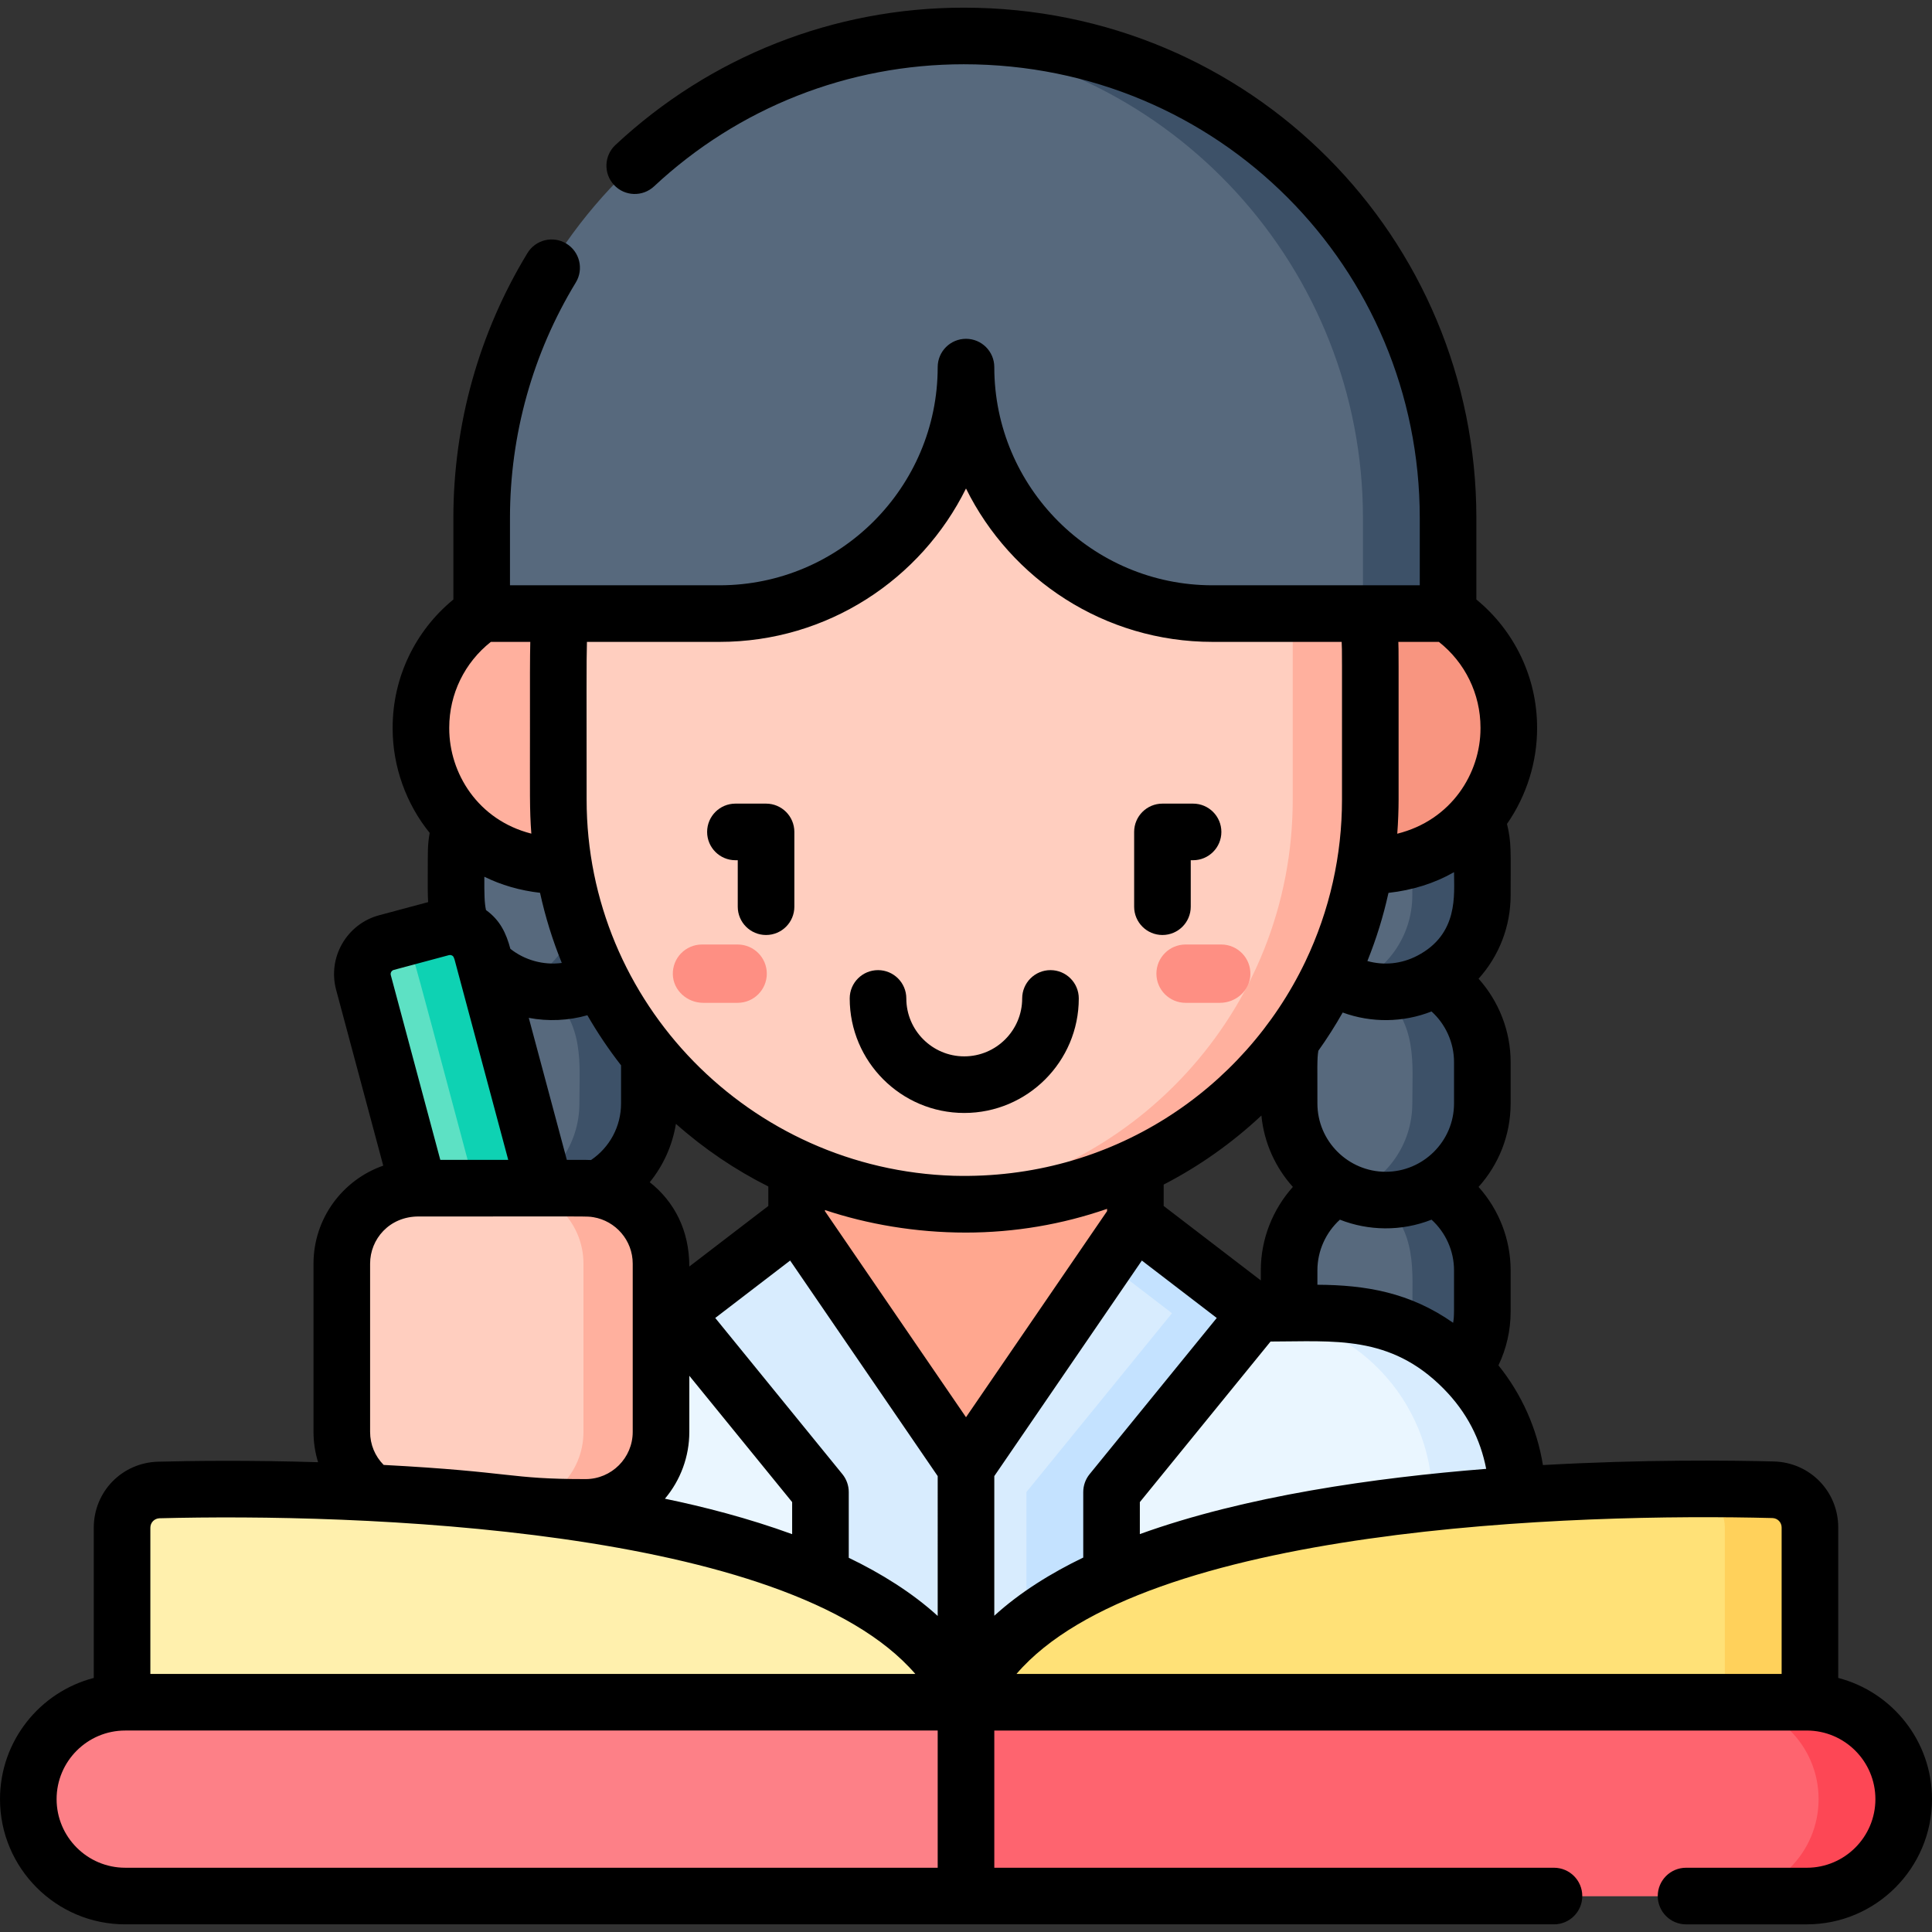 <?xml version="1.0" encoding="UTF-8"?> <svg xmlns="http://www.w3.org/2000/svg" id="Capa_1" height="512" viewBox="0 0 512 512" width="512"><rect x="0" y="0" width="512" height="512" fill="#333333" stroke="none"/> <g> <g> <g> <g fill="#57697d"> <path d="m158.854 259.356c-7.961 4.661-17.845 4.671-25.824 0-1.23.72-2.386 1.549-3.475 2.457-2.49 4.728-5.322 9.247-8.464 13.524-.956 3.888-.752 5.485-.752 17.093 0 14.14 11.463 25.603 25.603 25.603s25.603-11.463 25.603-25.603v-10.969c0-9.429-5.101-17.662-12.691-22.105z"></path> <path d="m158.854 204.201c-7.961 4.661-17.845 4.671-25.824 0-1.23.72-2.386 1.549-3.475 2.457-2.49 4.728-5.322 9.247-8.464 13.524-.956 3.888-.752 5.485-.752 17.093 0 14.14 11.463 25.603 25.603 25.603s25.603-11.463 25.603-25.603v-10.969c0-9.429-5.101-17.662-12.691-22.105z"></path> <path d="m171.545 347.61v-10.969c0-9.363-5.042-17.627-12.691-22.105-7.95 4.654-17.872 4.656-25.824 0-7.467 4.371-12.691 12.521-12.691 22.398-.023 1.273-.013 10.576.004 10.851.094 14.059 11.517 25.428 25.598 25.428 14.187-.001 25.604-11.524 25.604-25.603z"></path> <path d="m158.854 259.356c-7.961 4.661-17.845 4.671-25.824 0-1.23.72-2.386 1.549-3.475 2.457-2.49 4.728-5.322 9.247-8.464 13.524-.956 3.888-.752 5.485-.752 17.093 0 14.14 11.463 25.603 25.603 25.603s25.603-11.463 25.603-25.603v-10.969c0-9.429-5.101-17.662-12.691-22.105z"></path> <path d="m158.854 204.201c-7.961 4.661-17.845 4.671-25.824 0-1.23.72-2.386 1.549-3.475 2.457-2.49 4.728-5.322 9.247-8.464 13.524-.956 3.888-.752 5.485-.752 17.093 0 14.14 11.463 25.603 25.603 25.603s25.603-11.463 25.603-25.603v-10.969c0-9.429-5.101-17.662-12.691-22.105z"></path> <path d="m171.545 347.61v-10.969c0-9.363-5.042-17.627-12.691-22.105-7.95 4.654-17.872 4.656-25.824 0-7.467 4.371-12.691 12.521-12.691 22.398-.023 1.273-.013 10.576.004 10.851.094 14.059 11.517 25.428 25.598 25.428 14.187-.001 25.604-11.524 25.604-25.603z"></path> <path d="m155.545 292.43v-10.969c0-11.758-7.392-17.656-8.083-18.656-4.961.295-9.991-.85-14.432-3.449-1.23.72-2.386 1.549-3.474 2.457-2.49 4.728-5.322 9.247-8.464 13.524-.956 3.888-.752 5.485-.752 17.093 0 11.222 7.223 20.75 17.27 24.208 6.955-1.236 17.935-10.24 17.935-24.208z"></path> <path d="m147.486 207.685-.031-.035c-4.959.293-9.987-.851-14.425-3.45-1.23.72-2.386 1.549-3.474 2.457-2.49 4.728-5.322 9.247-8.464 13.524-.956 3.888-.752 5.485-.752 17.093 0 11.323 7.353 20.922 17.542 24.3 9.877-3.063 17.663-12.649 17.663-24.3v-10.969c0-7.344-3.104-13.953-8.059-18.62z"></path> <path d="m138.944 371.581c9.717-3.653 16.601-13.04 16.601-23.971s1.404-20.686-8.067-29.599l-.031-.034c-4.963.291-9.995-.853-14.417-3.442-7.467 4.371-12.691 12.521-12.691 22.398-.023 1.273-.013 10.576.004 10.851.076 11.316 7.494 20.885 17.727 24.189z"></path> </g> <g> <g> <path d="m158.854 204.201c-4.118 2.411-8.751 3.566-13.368 3.484 9.46 8.911 8.058 18.701 8.058 29.59 0 10.972-6.904 20.328-16.603 23.971 16.714 6.277 34.603-6.101 34.603-23.971v-10.969c.001-9.429-5.1-17.662-12.69-22.105z" fill="#3d5168"></path> </g> </g> <g> <g> <path d="m158.854 259.356c-4.118 2.411-8.751 3.566-13.368 3.484 9.46 8.911 8.058 18.701 8.058 29.59 0 10.972-6.904 20.328-16.603 23.971 16.713 6.279 34.603-6.101 34.603-23.971v-10.969c.001-9.429-5.1-17.662-12.69-22.105z" fill="#3d5168"></path> </g> </g> <g> <g> <path d="m158.854 314.535c-4.113 2.407-8.753 3.559-13.376 3.476 9.351 8.8 8.067 18.337 8.067 29.599 0 10.931-6.884 20.318-16.601 23.971 16.741 6.29 34.601-6.141 34.601-23.971v-10.969c0-9.363-5.042-17.628-12.691-22.106z" fill="#3d5168"></path> </g> </g> </g> <g> <g fill="#57697d"> <path d="m379.588 259.356c-7.962 4.661-17.845 4.671-25.824 0-1.23.72-2.386 1.549-3.475 2.457-2.49 4.728-5.322 9.247-8.464 13.524-.956 3.888-.752 5.485-.752 17.093 0 14.14 11.463 25.603 25.603 25.603s25.603-11.463 25.603-25.603v-10.969c0-9.429-5.101-17.662-12.691-22.105z"></path> <path d="m379.588 204.201c-7.962 4.661-17.845 4.671-25.824 0-1.23.72-2.386 1.549-3.475 2.457-2.49 4.728-5.322 9.247-8.464 13.524-.956 3.888-.752 5.485-.752 17.093 0 14.14 11.463 25.603 25.603 25.603s25.603-11.463 25.603-25.603v-10.969c0-9.429-5.101-17.662-12.691-22.105z"></path> <path d="m392.279 347.61v-10.969c0-9.363-5.042-17.627-12.691-22.105-7.95 4.654-17.872 4.656-25.824 0-7.467 4.371-12.691 12.521-12.691 22.398-.023 1.273-.013 10.576.004 10.851.094 14.059 11.517 25.428 25.598 25.428 14.187-.001 25.604-11.524 25.604-25.603z"></path> <path d="m379.588 259.356c-7.962 4.661-17.845 4.671-25.824 0-1.23.72-2.386 1.549-3.475 2.457-2.49 4.728-5.322 9.247-8.464 13.524-.956 3.888-.752 5.485-.752 17.093 0 14.14 11.463 25.603 25.603 25.603s25.603-11.463 25.603-25.603v-10.969c0-9.429-5.101-17.662-12.691-22.105z"></path> <path d="m379.588 204.201c-7.962 4.661-17.845 4.671-25.824 0-1.23.72-2.386 1.549-3.475 2.457-2.49 4.728-5.322 9.247-8.464 13.524-.956 3.888-.752 5.485-.752 17.093 0 14.14 11.463 25.603 25.603 25.603s25.603-11.463 25.603-25.603v-10.969c0-9.429-5.101-17.662-12.691-22.105z"></path> <path d="m392.279 347.61v-10.969c0-9.363-5.042-17.627-12.691-22.105-7.95 4.654-17.872 4.656-25.824 0-7.467 4.371-12.691 12.521-12.691 22.398-.023 1.273-.013 10.576.004 10.851.094 14.059 11.517 25.428 25.598 25.428 14.187-.001 25.604-11.524 25.604-25.603z"></path> <path d="m376.279 292.43v-10.969c0-11.758-7.392-17.656-8.083-18.656-4.961.295-9.991-.85-14.432-3.449-1.23.72-2.386 1.549-3.474 2.457-2.49 4.728-5.322 9.247-8.464 13.524-.956 3.888-.752 5.485-.752 17.093 0 11.222 7.223 20.75 17.27 24.208 6.955-1.236 17.935-10.24 17.935-24.208z"></path> <path d="m368.221 207.685-.031-.035c-4.959.293-9.987-.851-14.425-3.45-1.23.72-2.386 1.549-3.474 2.457-2.49 4.728-5.322 9.247-8.464 13.524-.956 3.888-.752 5.485-.752 17.093 0 11.323 7.353 20.922 17.542 24.3 9.877-3.063 17.663-12.649 17.663-24.3v-10.969c-.001-7.344-3.104-13.953-8.059-18.62z"></path> <path d="m359.678 371.581c9.717-3.653 16.601-13.04 16.601-23.971 0-14.451 1.09-19.497-8.098-29.633-4.963.291-9.995-.853-14.417-3.442-7.467 4.371-12.691 12.521-12.691 22.398-.023 1.273-.013 10.576.004 10.851.076 11.316 7.494 20.885 17.727 24.189z"></path> </g> <g> <g> <path d="m379.588 204.201c-4.118 2.411-8.751 3.566-13.368 3.484 4.955 4.667 8.058 11.276 8.058 18.621v10.969c0 10.972-6.904 20.328-16.603 23.971 16.714 6.277 34.603-6.101 34.603-23.971v-10.969c.001-9.429-5.1-17.662-12.69-22.105z" fill="#3d5168"></path> </g> </g> <g> <g> <path d="m379.588 259.356c-4.118 2.411-8.751 3.566-13.368 3.484 9.46 8.911 8.058 18.701 8.058 29.59 0 10.972-6.904 20.328-16.603 23.971 16.713 6.279 34.603-6.101 34.603-23.971v-10.969c.001-9.429-5.1-17.662-12.69-22.105z" fill="#3d5168"></path> </g> </g> <g> <g> <path d="m379.588 314.535c-4.113 2.407-8.753 3.559-13.376 3.476 9.351 8.8 8.067 18.337 8.067 29.599 0 10.931-6.884 20.318-16.601 23.971 16.741 6.29 34.601-6.141 34.601-23.971v-10.969c0-9.363-5.042-17.628-12.691-22.106z" fill="#3d5168"></path> </g> </g> </g> <path d="m352.152 348.02c-9.138 0-11.094 0-19.563 0l-38.572 47.385v33.164h-77.143v-33.164l-38.572-47.385h-19.563c-26.299 0-49.453 20.866-49.453 50.145v78.682h292.318c0-1.985 0-78.567 0-79.374.001-27.313-22.14-49.453-49.452-49.453z" fill="#eaf6ff"></path> <path d="m352.152 348.02c-9.138 0-11.094 0-19.563 0l-38.572 47.385v33.164h-77.143v-33.164l-38.572-47.385h-19.563c-26.299 0-49.453 20.866-49.453 50.145v78.682h292.318c0-1.985 0-78.567 0-79.374.001-27.313-22.14-49.453-49.452-49.453z" fill="#eaf6ff"></path> <g> <path d="m352.152 348.02c-9.138 0-11.094 0-19.563 0l-.049.06c26.203 1.246 47.065 22.881 47.065 49.393v79.374h22c0-1.985 0-78.567 0-79.374 0-27.313-22.141-49.453-49.453-49.453z" fill="#d8ecfe"></path> </g> <path d="m210.562 287.447v35.847l40.759 59.54c1.986 2.901 6.266 2.901 8.252 0l40.759-59.54v-35.847z" fill="#ffa78f"></path> <path d="m148.022 162.606h-20.927c-9.708 6.539-16.094 17.632-16.094 30.217v.224c0 18.635 14.328 36.409 37.84 36.409h22.694v-66.85z" fill="#ffb09e"></path> <path d="m383.2 162.606h-21.227-28.829v66.85h28.011c23.593 0 38.14-17.498 38.14-36.409v-.224c-.001-12.585-6.387-23.678-16.095-30.217z" fill="#f89580"></path> <path d="m346.589 86.067h-198.567v76.539h-.024c-.769 7.335-.593 7.852-.593 49.314 0 61.143 51.176 106.768 101.849 106.768 54.581-4.994 97.334-50.885 97.334-106.768.001-5.577.001-120.455.001-125.853z" fill="#ffcebf"></path> <path d="m251.321 382.834-40.758-59.54-32.259 24.727 38.571 47.384v33.163 48.28h38.572 38.571v-81.443l38.572-47.384-32.259-24.727-40.759 59.54c-1.985 2.9-6.266 2.9-8.251 0z" fill="#d8ecfe"></path> <path d="m479.098 476.79v-71.99c0-5.425-4.325-9.856-9.748-9.997-39.992-1.04-190.479-1.063-213.903 56.306v25.681z" fill="#fff3be"></path> <path d="m478.266 502.471h-222.82v-51.362h222.82c14.183 0 25.68 11.497 25.68 25.68v.002c0 14.183-11.497 25.68-25.68 25.68z" fill="#fd8087"></path> <path d="m342.589 109.713v102.208c0 55.887-42.758 101.78-97.344 106.769 64.323 5.754 117.344-44.625 117.344-106.769 0-11.198 0-91.964 0-102.208-9.464 0-10.545 0-20 0z" fill="#ffb09e"></path> <path d="m247.942 9.997c-57.664 0-120.847 52.573-120.847 127.285v25.324h63.031c36.076 0 65.321-29.245 65.321-65.321 0 36.076 29.245 65.321 65.321 65.321h44.432v-25.324c0-65.671-50.07-121.686-117.258-127.285z" fill="#57697d"></path> <g> <g> <path d="m243.942 9.997c67.188 5.599 117.258 61.614 117.258 127.285v25.324h22v-25.324c0-73.907-62.904-133.739-139.258-127.285z" fill="#3d5168"></path> </g> </g> <g> <g> <path d="m300.331 323.293-7.571 11.06 17.83 13.667-38.572 47.384v81.443h22v-81.443l38.572-47.384z" fill="#c4e2ff"></path> </g> </g> <path d="m140.184 353.229c-29.429-109.831-26.94-103.167-29.982-105.669l-8.328 2.232c-4.606 1.234-7.339 5.969-6.105 10.574l26.191 97.746z" fill="#5de1c4"></path> <path d="m137.125 357.799 17.058-4.571-27.129-101.246c-1.234-4.606-5.969-7.339-10.574-6.105l-9.396 2.518c2.056 2.246-.146-4.311 29.099 104.834z" fill="#0ed2b3"></path> <path d="m158.625 379.477v-44.596c0-11.046-8.954-20-20-20h-28.596c-11.046 0-20 8.954-20 20v44.596c0 11.046 8.954 20 20 20h28.596c11.045 0 20-8.955 20-20z" fill="#ffcebf"></path> <path d="m154.625 314.881h-20c11.046 0 20 8.954 20 20v44.596c0 11.046-8.954 20-20 20h20c11.046 0 20-8.954 20-20v-44.596c0-11.046-8.955-20-20-20z" fill="#ffb09e"></path> <path d="m449.35 394.803c-9.106-.237-12.14-.216 2.61-.231-54.901-.085-175.728 5.63-196.513 56.537v25.681h203.651v-71.99c0-5.425-4.325-9.856-9.748-9.997z" fill="#ffe177"></path> <path d="m469.35 394.803c-6.264-.163-45.968-.624-22 0 5.423.141 9.748 4.572 9.748 9.997v71.99h22v-71.99c0-5.425-4.325-9.856-9.748-9.997z" fill="#ffd15b"></path> <path d="m458.266 502.471c14.177 0 25.68-11.491 25.68-25.682 0-14.183-11.497-25.68-25.68-25.68h-202.82v51.362h222.822z" fill="#fe646f"></path> <path d="m478.266 451.109h-22c14.177 0 25.68 11.491 25.68 25.682 0 14.183-11.497 25.68-25.68 25.68h22c14.183 0 25.68-11.497 25.68-25.68v-.002c0-14.183-11.497-25.68-25.68-25.68z" fill="#fd4755"></path> <path d="m31.795 476.847v-71.99c0-5.425 4.325-9.856 9.748-9.997 39.992-1.04 190.479-1.063 213.903 56.306v25.681z" fill="#fff0ad"></path> <path d="m255.446 502.471h-222.82c-14.183 0-25.68-11.497-25.68-25.68v-.002c0-14.183 11.497-25.68 25.68-25.68h222.82z" fill="#fd8087"></path> <g fill="#fe8f83"> <path d="m314.186 265.757h9.13c4.231 0 7.92-3.26 8.047-7.489.131-4.376-3.377-7.964-7.723-7.964h-9.454c-4.267 0-7.726 3.459-7.726 7.726 0 4.267 3.459 7.727 7.726 7.727z"></path> <path d="m195.484 265.757h-9.13c-4.231 0-7.92-3.26-8.047-7.489-.131-4.376 3.377-7.964 7.723-7.964h9.454c4.267 0 7.726 3.459 7.726 7.726.001 4.267-3.459 7.727-7.726 7.727z"></path> </g> </g> <g> <path d="m255.536 294.947c16.737 0 30.353-13.616 30.353-30.353 0-4.142-3.358-7.5-7.5-7.5s-7.5 3.358-7.5 7.5c0 8.466-6.887 15.353-15.353 15.353s-15.353-6.887-15.353-15.353c0-4.142-3.358-7.5-7.5-7.5s-7.5 3.358-7.5 7.5c0 16.737 13.616 30.353 30.353 30.353z"></path> <path d="m308.06 247.784c4.142 0 7.5-3.358 7.5-7.5v-12.315h.616c4.142 0 7.5-3.358 7.5-7.5s-3.358-7.5-7.5-7.5h-8.116c-4.142 0-7.5 3.358-7.5 7.5v19.815c0 4.142 3.357 7.5 7.5 7.5z"></path> <path d="m194.896 227.969h.616v12.315c0 4.142 3.358 7.5 7.5 7.5s7.5-3.358 7.5-7.5v-19.815c0-4.142-3.358-7.5-7.5-7.5h-8.116c-4.142 0-7.5 3.358-7.5 7.5s3.357 7.5 7.5 7.5z"></path> <path d="m487.151 444.669v-39.869c0-9.561-7.491-17.245-17.053-17.494-11.592-.302-34.495-.553-61.207.951-1.572-9.696-5.616-18.757-11.788-26.425 2.11-4.413 3.229-9.233 3.229-14.222v-10.969c0-8.239-3.124-16.095-8.496-22.096 5.278-5.867 8.496-13.621 8.496-22.115v-10.969c0-8.237-3.123-16.093-8.493-22.093 5.384-5.967 8.493-13.782 8.493-22.117 0-11.601.246-14.004-.966-18.903 5.261-7.546 7.981-16.535 7.981-25.3v-.224c0-13.243-5.957-25.644-16.094-33.949v-21.592c0-74.224-59.686-135.253-135.852-135.253-34.401 0-67.183 12.926-92.309 36.396-3.027 2.828-3.188 7.574-.361 10.601 2.828 3.027 7.574 3.189 10.601.361 22.338-20.866 51.484-32.358 82.069-32.358 67.665 0 120.852 54.051 120.852 120.253v17.824c-8.725 0-50.081 0-54.933 0-31.882 0-57.821-25.938-57.821-57.821 0-4.142-3.358-7.5-7.5-7.5s-7.5 3.358-7.5 7.5c0 31.883-25.938 57.821-57.821 57.821-4.937 0-48.454 0-55.53 0v-17.824c0-22.081 6.033-43.666 17.449-62.423 2.153-3.538 1.031-8.152-2.508-10.306-3.537-2.153-8.152-1.03-10.306 2.508-12.846 21.107-19.636 45.39-19.635 70.221v21.592c-10.137 8.306-16.094 20.707-16.094 33.95v.224c0 10.045 3.545 19.937 9.81 27.673-.592 3.486-.47 5.144-.501 10.271-.019 3.26-.031 5.817.092 8.081l-12.97 3.475c-8.593 2.303-13.711 11.167-11.408 19.76l12.486 46.601c-10.746 3.742-18.481 13.968-18.481 25.973v44.596c0 2.744.42 5.446 1.214 8.023-18.429-.564-33.642-.364-42.395-.136-9.562.249-17.053 7.933-17.053 17.494v39.812c-14.275 3.703-24.848 16.699-24.848 32.119 0 18.295 14.885 33.18 33.18 33.18h378.64c4.142 0 7.5-3.358 7.5-7.5s-3.358-7.5-7.5-7.5h-148.32v-36.362h215.32c10.024 0 18.18 8.156 18.18 18.182 0 10.024-8.156 18.18-18.18 18.18h-32c-4.142 0-7.5 3.358-7.5 7.5s3.358 7.5 7.5 7.5h32c18.295 0 33.18-14.885 33.18-33.182 0-15.419-10.573-28.414-24.849-32.12zm-185.08-38.117c0-3.019 0-5.24 0-8.481l34.638-42.551c16.728 0 31.672-1.871 45.843 12.479 6.239 6.315 9.784 13.458 11.302 21.263-29.512 2.341-63.82 7.189-91.783 17.29zm-38.571 21.636c0-60.744.002 23.745 0-37.006l39.103-57.121 19.848 15.214-33.696 41.395c-1.089 1.338-1.684 3.01-1.684 4.735v17.366c-8.29 3.986-16.731 9.157-23.571 15.417zm-38.571-15.359c0-1.632 0-4.583 0-17.425 0-1.725-.595-3.397-1.684-4.735-6.95-8.538-26.776-32.895-33.696-41.395l19.848-15.214 39.103 57.121c0 3.342.001 33.712-.001 37.064-6.766-6.186-15.171-11.377-23.57-15.416zm-69.751-105.448h-4.961l-10.085-37.636c5.06.981 10.568.738 15.526-.696 2.65 4.604 5.629 9.038 8.928 13.274.002.859.001.568-.001 10.108 0 6.069-3.002 11.64-7.957 14.989-.48-.025-.963-.039-1.45-.039zm-19.926-55.936c-1.106-4.13-2.713-7.575-6.46-10.274-.417-1.946-.457-4.163-.436-8.828 4.502 2.219 9.43 3.642 14.76 4.259 1.392 6.367 3.32 12.582 5.765 18.587-4.882.659-9.869-.758-13.629-3.744zm43.876 46.386c7.469 6.629 15.692 12.189 24.487 16.6v5.162l-20.938 16.049c0-9.557-3.945-17.174-10.487-22.342 3.6-4.426 5.999-9.745 6.938-15.469zm76.788 28.816c13.071 0 25.636-2.203 37.35-6.247.039-.013.079-.024.118-.038v.609l-37.384 54.612-37.384-54.611v-.296c11.236 3.748 24.036 5.971 37.3 5.971zm123.456-3.421c3.742 3.4 5.961 8.275 5.961 13.415 0 12.007.071 12.023-.237 13.911-11.483-8.058-23.207-10.017-35.969-10.079v-3.832c0-5.14 2.219-10.015 5.961-13.415 7.495 2.955 16.229 3.177 24.284 0zm5.961-30.796c0 10.029-8.194 18.103-18.103 18.103-9.902 0-18.103-8.07-18.103-18.103 0-9.303-.116-11.866.247-13.966 2.322-3.257 4.484-6.651 6.456-10.136 7.576 2.78 16.027 2.682 23.542-.282 3.742 3.4 5.961 8.275 5.961 13.415zm-9.726-39.16c-4.266 2.225-8.916 2.62-13.234 1.416.015-.037.028-.075.043-.113 2.38-5.922 4.153-11.726 5.471-17.631.024-.108.054-.215.078-.323 6.407-.71 12.208-2.543 17.368-5.483 0 5.925 1.258 16.403-9.726 22.134zm-41.322 42.356c.697 7.236 3.731 13.797 8.339 18.919-5.372 6.001-8.496 13.857-8.496 22.096v2.684l-25.743-19.732v-5.665c9.476-4.895 18.184-11.074 25.9-18.302zm-151.607 83.851v-14.882l27.25 33.476v8.496c-11.68-4.256-23.417-7.264-33.716-9.394 4.134-4.904 6.466-11.162 6.466-17.696zm198.64-209.371c6.944 5.469 11.029 13.81 11.029 22.717v.224c0 11.844-7.67 24.316-22.058 27.896.232-2.973.354-6.498.354-9.022 0-40.676.024-39.217-.069-41.814h10.744zm-125.318-40.648c11.9 24.061 36.71 40.647 65.321 40.647h34.235c.123 3.024.087.303.087 41.814 0 14.614-3.191 29.273-9.741 42.967-16.327 34.057-51.488 57.828-93.153 56.706-54.032-1.67-97.289-45.845-97.289-99.672 0-27.463-.076-36.612.086-41.814h35.134c28.609 0 53.42-16.587 65.32-40.648zm-136.946 63.365c0-8.908 4.085-17.248 11.029-22.717h10.449c-.101 4.02-.096 10.245-.084 22.769.016 17.264-.132 21.643.363 28.047-14.192-3.608-21.757-16.054-21.757-27.874zm-14.686 64.213 14.607-3.914c.406-.109.817.029 1.086.29.123.143.241.387.395.857l14.231 53.112h-18.003l-13.118-48.957c-.162-.609.198-1.227.802-1.388zm-2.695 131.185c-2.302-2.324-3.59-5.419-3.59-8.744v-44.596c0-6.497 5.086-12.5 12.847-12.5 47.253 0 44.553-.082 46.201.176.034.005.068.003.102.008 5.917.984 10.446 6.125 10.446 12.316v44.596c0 6.893-5.607 12.5-12.5 12.5-20.681 0-18.856-1.906-53.506-3.756zm-61.824 16.636c0-1.366 1.073-2.463 2.443-2.499 51.476-1.341 166.648 2.199 200.275 41.251h-202.718zm-24.849 71.932c0-10.024 8.156-18.18 18.18-18.18h215.32v36.362h-215.32c-10.024 0-18.18-8.156-18.18-18.182zm254.381-33.18c33.584-39.137 148.695-42.654 200.327-41.308 1.37.036 2.443 1.133 2.443 2.499v38.809z"></path> </g> </g> </svg> 